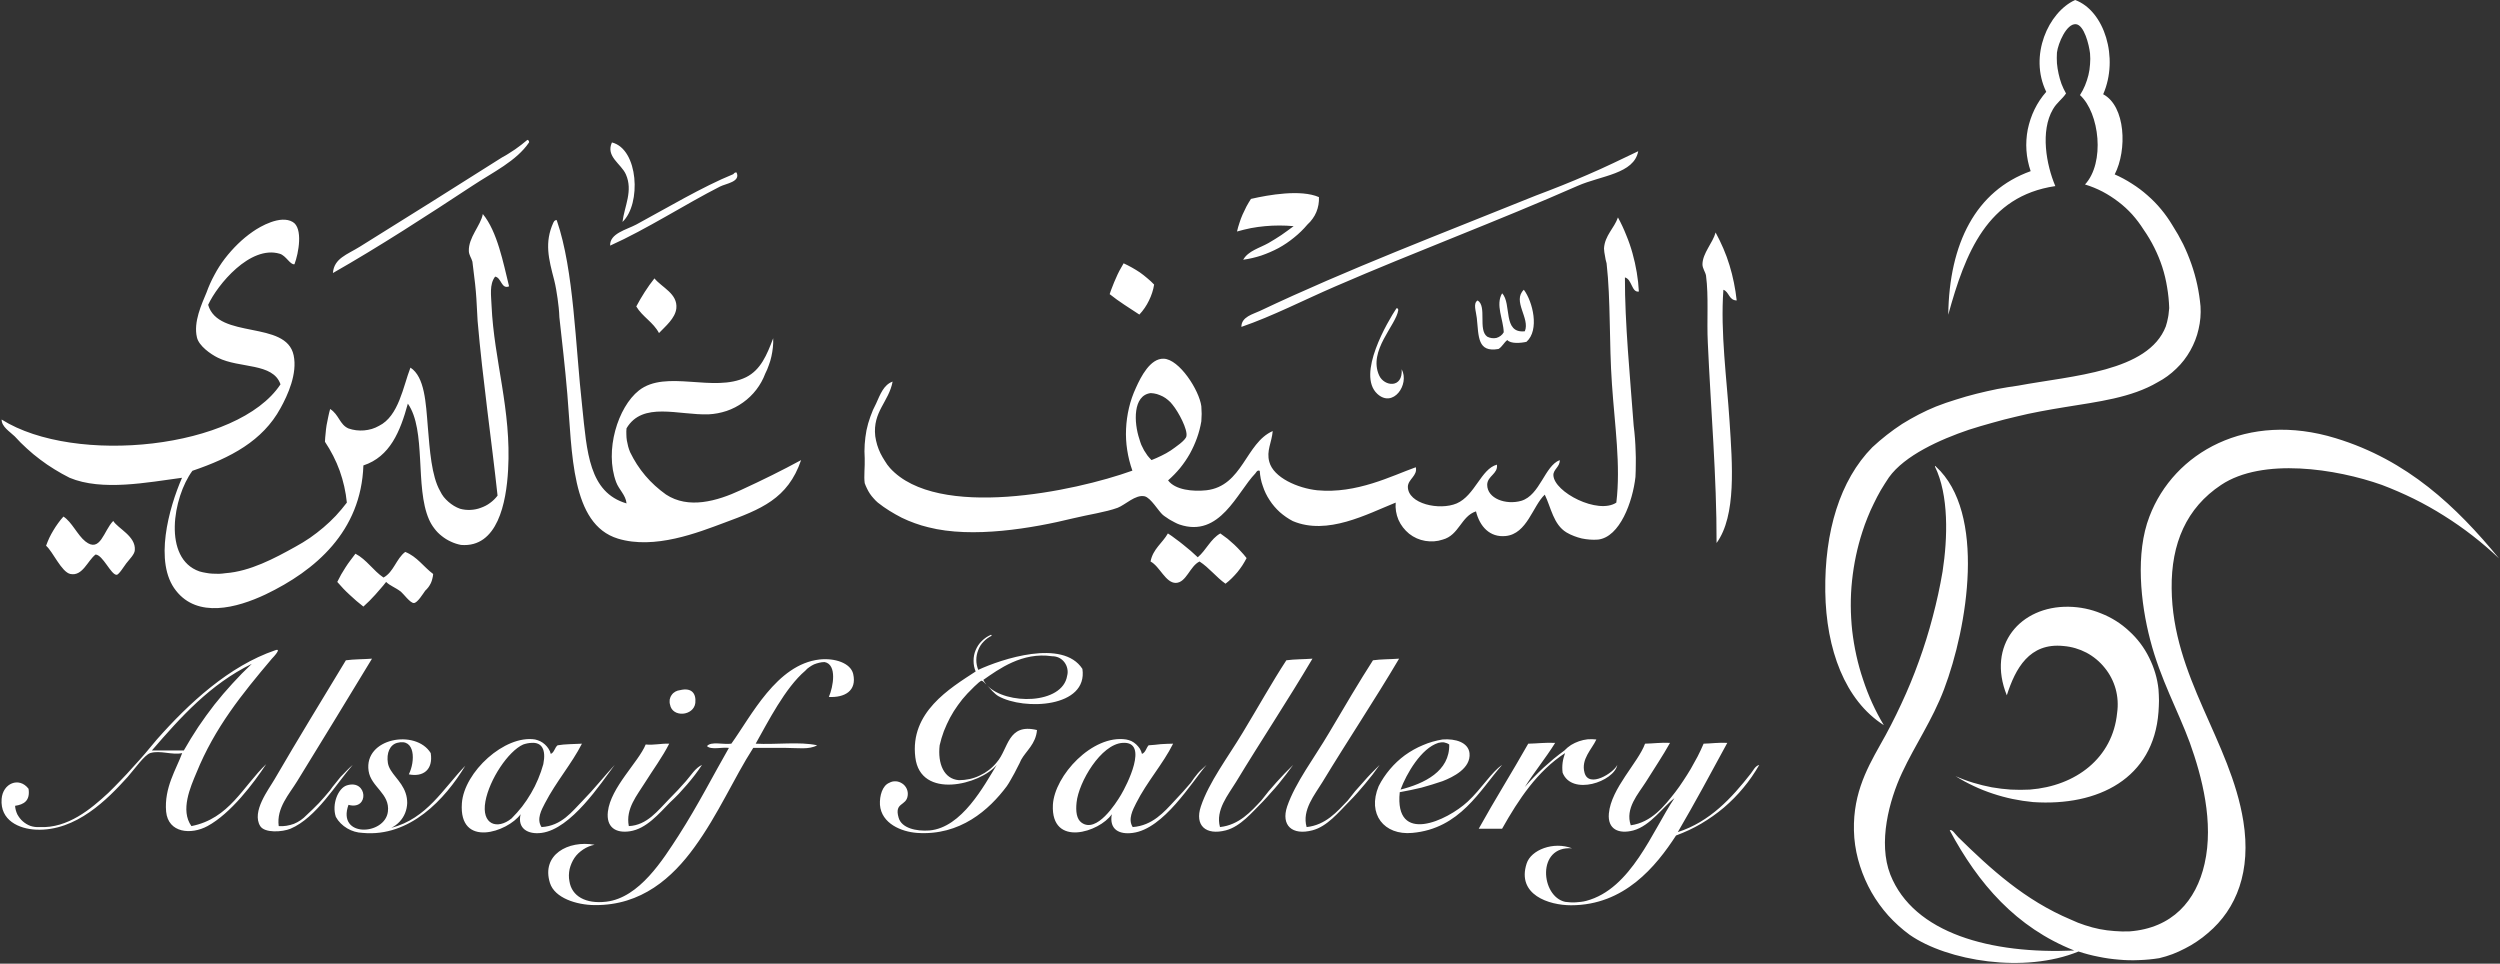 <svg version="1.2" xmlns="http://www.w3.org/2000/svg" viewBox="0 0 1541 594" width="1541" height="594">
	<rect x="0" y="0" width="1541" height="594" fill="#333333" stroke="none"/>
	<title>logo_landscape-svg</title>
	<style>
		.s0 { fill: #ffffff } 
	</style>
	<path id="Path_378" fill-rule="evenodd" class="s0" d="m1279.1 0c18.1 6.6 27.1 35.8 17.3 58.1 13.8 7.3 14.9 34.3 7.1 49.4q5.5 2.4 10.6 5.7 5.1 3.2 9.6 7.2 4.6 4 8.4 8.6 3.9 4.7 7 9.9 3.6 5.6 6.6 11.6 2.9 6 5.1 12.3 2.2 6.3 3.6 12.8 1.4 6.6 2 13.2c0.3 4.7-0.1 9.5-1.2 14.1-1 4.6-2.8 9.1-5.1 13.2-2.3 4.1-5.2 7.9-8.7 11.2-3.4 3.3-7.2 6.1-11.4 8.3-16.3 9.6-36.7 12-57.5 15.4q-7.5 1.2-14.9 2.6-7.5 1.4-14.8 3.2-7.4 1.7-14.7 3.8-7.3 2-14.5 4.3c-17.7 6-39.6 15.8-49.3 29.4q-2.6 3.9-5 7.9-2.3 4-4.3 8.2-2.1 4.2-3.8 8.5-1.8 4.4-3.2 8.8c-3.2 9.8-5.3 19.9-6.4 30.2-1.1 10.3-1 20.6 0.1 30.9 1.2 10.2 3.4 20.4 6.7 30.1 3.2 9.8 7.5 19.3 12.8 28.1-24-15.3-35.6-46.8-36.1-82.3-0.5-37 9-68.7 29-89q4.3-4 8.9-7.6 4.6-3.6 9.5-6.8 5-3.1 10.2-5.8 5.2-2.7 10.6-4.9 6.1-2.4 12.4-4.3 6.2-2 12.6-3.6 6.4-1.6 12.8-2.9 6.4-1.2 12.9-2.1c33.3-6.2 80.2-8.5 91-36.5q0.4-1.4 0.8-2.8 0.3-1.4 0.6-2.8 0.3-1.4 0.4-2.9 0.2-1.4 0.3-2.8-0.2-6.5-1.3-12.9-1-6.3-3-12.5-2-6.1-4.9-11.9-2.9-5.8-6.6-11.1-3.1-4.9-7-9.3-3.9-4.3-8.5-7.8-4.7-3.6-9.8-6.3-5.2-2.7-10.8-4.4c12.4-13.4 9-44-3.1-55.1q1.8-2.8 3.1-5.9 1.3-3.2 2.1-6.4 0.8-3.3 1-6.7 0.3-3.3 0-6.7c-0.6-5.3-3.6-17.5-8.7-18-5.8-0.5-11 11.8-11.7 17.5q-0.2 3.3 0 6.6 0.3 3.2 1 6.4 0.7 3.2 1.8 6.3 1.2 3.1 2.8 5.9c-2.4 3.6-5.7 5.6-8.1 9.8-7.8 13.4-4.1 34.1 1.5 47.3-42 6.2-55.5 41.2-66 79.3 0.6-44 17-76.4 50.8-88.5-1.4-4.1-2.3-8.4-2.6-12.8-0.3-4.3 0-8.7 0.8-12.9 0.9-4.3 2.3-8.5 4.2-12.4 1.9-3.9 4.3-7.5 7.2-10.8-10.8-22.3 1.3-49.1 17.8-56.6zm-86.4 287.6c0.1-0.6 0.6-0.3 0.6 0 31.1 28.5 19.6 98.8 5 137.3-7.3 19.2-17.8 34.1-25.9 51.5-7.9 16.9-14.9 43-7.2 62.7 14.4 36.3 62.1 49.1 113.4 46.8-35.9-14.2-59.2-41.2-76.8-74.1 1.5-0.9 3.3 2.3 5.2 4.2 19.9 19.5 41 38.9 69.6 50.9q4.2 2 8.6 3.4 4.5 1.5 9 2.4 4.6 0.9 9.2 1.2 4.7 0.4 9.3 0.2c26.2-2 41-18.7 46.2-41.7 5.8-25.5-1.6-53.7-9.1-74.6-7.2-19.6-18.2-39.3-24.4-63.3-6-22.8-9.2-53.6-0.5-76.1 15.1-39.7 60.4-65 114.8-48.3 44.3 13.5 74.4 42.1 100.7 74.1q-7.8-7.4-16.3-14-8.5-6.6-17.6-12.3-9-5.7-18.7-10.5-9.6-4.7-19.6-8.5c-28.2-10-73.6-17-99.1 0-21.4 14.2-30.8 36.1-30.5 63.8 0.5 54.6 36.3 94 44.2 143.5 4.9 30.6-4 53.9-21.8 68.9q-3.2 2.8-6.8 5.2-3.5 2.4-7.3 4.3-3.8 2-7.7 3.5-4 1.5-8.2 2.5-6.2 1-12.5 1.2-6.3 0.3-12.6-0.3-6.3-0.5-12.5-1.8-6.2-1.2-12.2-3.2c-33.3 13.7-80.8 5.9-104.1-10.3-4.8-3.5-9.2-7.5-13.2-11.9-3.9-4.4-7.4-9.2-10.3-14.3-2.9-5.1-5.3-10.6-7.1-16.2-1.8-5.6-3-11.4-3.5-17.3-1.9-24.9 7.1-41.6 15.8-57.1q7.1-12.4 13.1-25.4 6.1-13 10.9-26.4 4.9-13.5 8.5-27.3 3.7-13.9 6.1-28c3.2-20.8 3.9-47.2-4.7-64.7zm44.3 141c-12.5-31 8.4-55.1 38.1-54.6 6.9 0.1 13.7 1.5 20 4.1 6.4 2.5 12.3 6.2 17.3 10.9 5.1 4.6 9.3 10.2 12.3 16.3 3.1 6.2 5.1 12.8 5.8 19.6q0.1 1.8 0.2 3.5 0.1 1.7 0.1 3.5 0 1.7-0.1 3.4-0.1 1.8-0.2 3.5c-3 41.1-37.2 58.3-77.3 55.6q-6.3-0.6-12.6-1.9-6.2-1.3-12.2-3.3-6.1-2-11.8-4.7-5.8-2.7-11.2-6.1 5.3 2.4 11 4.1 5.6 1.7 11.4 2.8 5.8 1 11.6 1.4 5.9 0.3 11.8 0c28.4-2.2 51.1-19.5 53.8-47.3 0.7-4.9 0.4-9.9-0.9-14.7-1.3-4.7-3.6-9.2-6.7-13-3.1-3.9-7-7.1-11.3-9.4-4.4-2.3-9.2-3.7-14.1-4.1-21.1-2.2-29.7 13.9-35 30.4zm-911.9-342.4q0.3 0.1 0.5 0.2 0.2 0.2 0.3 0.4 0.2 0.2 0.2 0.5 0.1 0.3 0 0.5c-7.8 11.5-22.2 18.3-34.9 26.7-27.8 18.3-57.7 37.7-86 53.8 0.7-9.1 8.7-11.3 16.7-16.3 29.6-18.4 58.1-36.3 87.6-55q2.1-1.1 4.1-2.4 2-1.2 4-2.6 1.9-1.4 3.8-2.8 1.9-1.5 3.7-3zm52.1 1.6c16.4 4.1 18.2 38 6.5 49 1.2-9.7 6.6-19.1 2.1-29.3-2.9-6.6-12.6-11-8.6-19.7zm632.6 5.4c-2.6 14-22.8 15-37.2 21.3-49.2 21.7-100.5 40.8-149.4 62-19.9 8.6-38.6 18.3-58 25-0.1-6.2 7.3-7.9 11.3-9.8 54.4-25.8 112.7-47.9 170.3-71.2q8-3 16-6.2 8-3.2 15.8-6.6 7.9-3.4 15.7-7.1 7.7-3.6 15.5-7.4zm-555.8 13.1c2.7 5.8-6.5 6.8-10.2 8.7-20.9 10.6-45.2 26.3-67.7 36.4-0.4-7.5 10.1-9.8 16.1-13 18.5-10 41-23.4 59.7-31 0.5-0.3 0.8-1.1 1.6-1.1 0 0 0.5 0 0.5 0zm-156.4 25.6c9 10.9 12.6 30.1 16.2 44.6-4.8 2-4.7-5.4-8.6-6-3.7 4.8-2.4 11.9-2.2 17.9 1.5 33.7 12.3 64.3 10.2 101.2-1.1 20.3-6.5 48.1-29 46.3q-3.2-0.6-6.2-2-3.1-1.4-5.7-3.5-2.6-2-4.6-4.7-2-2.6-3.3-5.6c-8.7-19.9-1.5-54.9-13-71.3-4.7 17.2-11 32.7-27.4 38.1-1.4 40.7-29.6 64.8-60.3 79.5-18 8.5-41.9 14.7-55.2-2.3-13.8-17.3-4.4-51 3.7-69.6-21.1 2.8-49.3 8.4-69.3 0q-4.8-2.4-9.3-5.2-4.6-2.8-8.8-6-4.3-3.2-8.2-6.8-4-3.6-7.5-7.5c-3.1-3-8.1-5.9-8.1-10.4 45.3 28.5 145.7 18 171.9-21.7-4.6-13.4-25.2-9.7-38.6-16.4-4.5-2.2-11.7-7.3-12.9-12.5-2.3-9.5 3-20.7 5.9-27.7q2-5.6 4.9-10.9 2.8-5.3 6.4-10 3.7-4.8 8-9 4.3-4.2 9.2-7.6c4.7-3.3 17.1-10.4 24.6-6 6.5 3.7 3.7 19.3 1.1 26.1-2.7 0.4-5.2-5.4-9.1-6.5-18.2-5.4-38.4 19.1-44.1 31.5 6.2 21.5 48.1 9.3 52.7 31.1 2.4 11.3-3.6 24.5-8.1 32.6-11 20.2-30.8 30.6-54.3 38.6-12 16.2-18.4 54.1 4.3 62q2 0.6 4 0.9 2 0.4 4 0.5 2.1 0.1 4.1 0.1 2-0.1 4.1-0.4c15-1.1 30.1-9.1 43-16.3q4.6-2.5 9-5.5 4.3-3 8.3-6.4 4-3.4 7.6-7.2 3.6-3.9 6.8-8.1-0.5-5-1.6-9.9-1.1-4.9-2.8-9.7-1.7-4.7-4-9.2-2.3-4.5-5.1-8.7 0.1-2.6 0.4-5.1 0.2-2.6 0.6-5.1 0.5-2.5 1-5 0.5-2.5 1.2-5c5.5 3.5 5.8 9.6 11.3 12q2.3 0.8 4.7 1.1 2.5 0.3 4.9 0.1 2.4-0.2 4.8-0.9 2.3-0.7 4.4-1.9c12.2-6 14.9-24.3 19.4-35.9 8.8 5.7 9.5 21.6 10.7 36.4 1.2 14.4 2.3 30.5 7.6 39.7q0.9 1.9 2.2 3.6 1.3 1.6 2.9 3 1.6 1.4 3.4 2.5 1.8 1.1 3.8 1.8c2.1 0.6 4.3 0.8 6.4 0.7 2.2-0.1 4.3-0.5 6.4-1.3 2-0.7 4-1.7 5.7-3 1.8-1.3 3.3-2.8 4.6-4.5-3.6-33.3-9.2-71.8-12.3-107.7q-0.2-4.6-0.5-9.2-0.2-4.5-0.6-9.1-0.4-4.6-1-9.1-0.5-4.5-1.1-9.1c-0.6-2.3-2.1-4-2.2-6.5-0.3-8.5 7.3-15.7 8.6-22.8zm699.7 2.1q2.9 5.3 5.1 10.9 2.3 5.5 3.9 11.3 1.6 5.7 2.6 11.7 1 5.9 1.3 11.8c-4.5 0.8-4.2-7.6-8.6-8.7-0.1 27.8 3.2 61.6 5.4 91.4q0.5 3.9 0.8 7.9 0.3 3.9 0.4 7.9 0.2 3.9 0.1 7.9 0 3.9-0.2 7.9c-1.7 15.2-9.6 37.1-23.1 38.6q-2.5 0.2-5 0-2.6-0.2-5-0.7-2.5-0.6-4.8-1.5-2.4-0.9-4.6-2.2c-8.1-4.9-9.5-15.3-13.4-23.3-7.4 6.9-10.9 24.2-24.1 25.5-9.8 1-16-5.9-18.3-15.2-9.2 3-10.4 14.7-20.5 17.4-3.5 1.2-7.2 1.4-10.8 0.8-3.6-0.6-7-2.1-9.9-4.4-2.8-2.3-5.1-5.2-6.6-8.6-1.4-3.3-2-7-1.7-10.6-17.7 7.1-42.1 20.4-63.4 11.4-2.9-1.5-5.6-3.4-8-5.5-2.4-2.2-4.5-4.6-6.3-7.4-1.8-2.7-3.2-5.6-4.2-8.7-1.1-3-1.7-6.2-1.9-9.4-1.6-0.6-2.1 0.9-2.7 1.6-11.2 11.5-21.8 40-46.8 31.5q-1.4-0.5-2.7-1.2-1.3-0.6-2.6-1.4-1.3-0.7-2.5-1.6-1.3-0.8-2.4-1.7c-2.8-2.4-7.4-10.6-11.3-11.5-5.6-1.2-11.9 5.3-16.6 7.1-7.4 2.7-17.5 4.1-27.5 6.5-24.8 6.1-62 12.5-89.2 5.5q-4.2-1-8.3-2.5-4.2-1.5-8.1-3.4-3.9-2-7.6-4.3-3.7-2.3-7.1-5-1.4-1.2-2.6-2.6-1.3-1.4-2.3-2.9-1-1.5-1.8-3.2-0.8-1.6-1.4-3.3c-0.6-4.2 0.2-10.3 0-15.3q-0.3-4.3 0-8.7 0.3-4.3 1.1-8.6 0.9-4.3 2.4-8.4 1.4-4.1 3.5-8c2.6-5.8 4.7-11.6 10.2-13.6-2.3 12.5-12.4 18.5-10.7 33.7q0.4 2.7 1.2 5.4 0.8 2.6 2 5.1 1.2 2.4 2.7 4.7 1.4 2.4 3.2 4.4c29.2 32.1 113.6 14.5 149.4 1.6q-2.2-6.2-3.2-12.7-1-6.5-0.7-13 0.3-6.6 1.8-13 1.5-6.4 4.3-12.4c3-6.7 8.8-18.2 17.1-17.9 9.6 0.3 21.9 19.4 23.2 29.3q0.1 1.2 0.1 2.3 0.1 1.2 0.1 2.4 0 1.1-0.1 2.3 0 1.1-0.1 2.3-0.9 5.3-2.7 10.3-1.8 5-4.4 9.7-2.6 4.6-6 8.8-3.4 4.1-7.4 7.6c4.4 5.9 15.2 7 23.6 6.1 22.4-2.6 24.2-29.2 40.9-36.5-0.6 7.1-4 12.1-2.1 19 2.6 9.7 17.5 16.2 29.5 17.5 24.4 2.3 45.9-8.9 60.8-14.2 1.2 5.2-4.8 7.4-4.9 12 0 10.6 19.5 14.8 30.1 10.3 11.3-4.9 15-21.3 24.8-23.9 0.8 5.7-5.9 6.9-6 12.4 0 8.5 11.5 12.6 21 9.9 11.6-3.5 14.4-21.5 23.7-25.1 0.3 4-4 5.7-3.9 9.3 0.4 10.5 27.5 24.4 38.8 16.9 2.8-22.9-1-47.8-2.7-73-1.8-25.4-0.7-51.5-3.3-74.5q-0.3-1.1-0.6-2.3-0.2-1.1-0.4-2.3-0.2-1.1-0.4-2.3-0.1-1.1-0.2-2.3c0.5-8 6.3-12.4 8.6-19.1zm-275.7 143.7c2.8-2 9.2-6.2 9.7-8.8 0.9-4.1-4.8-14.9-8.6-19.5q-1.2-1.6-2.7-2.8-1.5-1.3-3.2-2.2-1.8-0.9-3.7-1.5-1.8-0.5-3.8-0.6c-11.1 1.4-10.4 18.2-7 28.3q0.5 1.8 1.2 3.6 0.8 1.7 1.7 3.4 1 1.6 2.1 3.2 1.2 1.5 2.5 2.8 1.6-0.6 3.1-1.3 1.5-0.6 3-1.4 1.4-0.7 2.9-1.5 1.4-0.8 2.8-1.7zm-335.4 32.6c-0.5-5.2-4.7-8.5-6.4-13.1-7.3-19.5 1.1-46.3 14-56.5 16.7-13.2 46.2 1.6 66.1-8.2 9-4.5 12.8-13.7 16.7-24q0.1 2.9-0.2 5.7-0.3 2.8-0.9 5.5-0.6 2.8-1.6 5.4-0.9 2.7-2.2 5.2c-1.3 3.5-3.2 6.9-5.5 9.9-2.3 3-5.1 5.7-8.2 7.9-3.1 2.2-6.5 4-10.1 5.2-3.6 1.2-7.3 1.9-11.1 2.1-18.7 0.6-40.7-8.1-50.6 8.6q-0.2 1.8-0.1 3.7 0 1.9 0.3 3.8 0.3 1.8 0.8 3.7 0.5 1.8 1.2 3.5 1.9 3.9 4.2 7.5 2.4 3.7 5.2 7 2.8 3.3 6 6.2 3.2 2.9 6.7 5.4c13.8 9.1 31.3 4.2 46.1-2.7 13.7-6.3 25.4-12.1 37.2-18.5-8.2 24-24.9 30.3-47.3 38.6-16.1 6-43 16.7-65.6 9.8-29.1-8.9-28.1-53-31.2-89.2-1.4-16.7-3.3-32.7-4.9-47.3q-0.1-2.9-0.4-5.8-0.3-2.9-0.7-5.7-0.4-2.9-0.9-5.7-0.5-2.9-1.2-5.7c-3.4-13-6.1-23.1-0.5-35.4q0.1-0.3 0.3-0.5 0.1-0.3 0.3-0.5 0.2-0.2 0.5-0.3 0.2-0.2 0.5-0.3c0.4-0.1 0.5 0.3 0.6 0.5 10.5 30.7 11.3 76.3 15.6 114.8 2.9 27.6 4.1 52.6 27.3 59.4zm671.3-167q2.6 4.8 4.8 9.9 2.2 5.1 3.8 10.4 1.6 5.2 2.7 10.7 1.1 5.4 1.7 10.9c-4.9-0.1-4.6-5.3-8.2-6.6-1.9 26.3 2.1 54.9 3.8 81.1 1.7 26.3 4.3 58.1-8 75 0.1-40.6-3.6-82.9-5.4-123.4-0.7-14 0.6-28.4-1.1-41.4-0.4-2.3-2.2-4.4-2.2-7 0.1-6.9 6.4-13.2 8.1-19.6zm-364.9 19q2.6 1.2 5.1 2.6 2.5 1.4 4.9 3 2.4 1.7 4.6 3.6 2.2 1.8 4.2 3.9-0.4 2.6-1.2 5-0.8 2.5-2 4.9-1.1 2.3-2.6 4.5-1.5 2.2-3.3 4.1c-6.2-4.1-12.6-8-18.3-12.6q0.8-2.5 1.8-4.9 0.9-2.4 2-4.8 1-2.4 2.2-4.7 1.3-2.4 2.6-4.6zm-286.4 43c-3.5-6.7-10.2-10-14-16.4q1.2-2.3 2.5-4.5 1.3-2.2 2.7-4.4 1.4-2.2 2.9-4.3 1.6-2.1 3.1-4.1c4.7 5.7 14.4 9.4 13.5 18.5-0.7 6.1-6.7 11-10.7 15.2zm533.1-26.7c5.5 7.3 9.8 24.9 1.6 32.1-3.5 0.8-9.7 1.3-11.8-1.1-2.1 1.6-3.1 4.1-5.4 5.5-13 2.3-12.2-7.5-13.4-19.1-0.5-4.4-2.4-9 0.5-10.8 5.9 3.5 0.1 18.1 5.9 22.3q1.3 0.7 2.8 0.9 1.5 0.2 2.9-0.1 1.4-0.4 2.6-1.3 1.2-0.9 1.9-2.2c-0.2-7.8-5.2-16.9-1-24 6.1 6.3 0.1 24.9 14 23.4 3.4-8-7.9-18.6-0.6-25.6zm-78.5 11.4c0.9-0.1 1 0.5 1.1 1.1-1.3 9.4-18.7 25-11.8 40.3 3.1 6.9 14.7 8.2 13.9-3.8 5 9.4-5.3 24.1-15 15.2-13-12 6.5-44.8 11.8-52.8zm-791 131.1c2.9 4.7 14 9.4 13.3 18-0.1 2.6-3.4 5.7-5.3 8.2-1.2 1.5-4.5 7-5.9 7-3.4 0.2-8.5-12.3-13-12.5-5 3.9-8 13.5-15.5 12-5.5-1.1-10.9-14-15-17.4q0.9-2.5 2-4.9 1.1-2.3 2.5-4.6 1.3-2.2 2.9-4.4 1.5-2.1 3.3-4.1c5.1 3.2 8.7 11.5 13.5 15.3 9.3 7.4 11.3-6.7 17.2-12.6zm668.5 22.4c5.2-4.4 7.9-11.3 13.9-14.7q2.3 1.6 4.5 3.3 2.1 1.8 4.2 3.7 2 1.9 3.9 4 1.9 2 3.6 4.2-1.2 2.3-2.6 4.5-1.4 2.1-3 4.1-1.7 2-3.5 3.8-1.8 1.8-3.9 3.4c-5.8-4.1-10-9.8-16-13.7-6 2.9-8.1 13-14.6 13.2-6.3 0.1-9.9-10.2-15.6-13.2 1.5-7.8 7.3-11.3 10.7-17.3q2.5 1.6 4.8 3.4 2.4 1.7 4.7 3.6 2.3 1.8 4.5 3.7 2.2 2 4.4 4zm-471.3 10.3q-0.1 1.5-0.5 2.9-0.3 1.4-0.9 2.7-0.7 1.4-1.5 2.5-0.9 1.2-2 2.2c-1.3 1.8-4.8 7.6-7 7.6-2.2 0.1-6.4-5.7-8-7-3.7-2.8-6.5-3.5-9.1-6q-1.6 2.1-3.3 4-1.7 2-3.4 3.9-1.8 1.9-3.6 3.8-1.8 1.8-3.7 3.5-2.2-1.7-4.3-3.5-2.1-1.8-4.1-3.7-2.1-1.9-4-3.9-1.9-2-3.7-4.1 1.1-2.3 2.4-4.6 1.3-2.2 2.7-4.4 1.4-2.2 3-4.3 1.5-2.1 3.1-4.1c7 3.7 10.9 10.4 17.3 14.7 6.3-3.4 7.8-11.6 13.4-15.8 7.3 2.9 11.3 9.2 17.2 13.6zm504.1-231.2c10.9-2.5 30.7-6 41.9-1.1q0.1 2.4-0.3 4.7-0.4 2.3-1.3 4.5-0.9 2.2-2.3 4.1-1.4 2-3.2 3.6-3.7 4.4-8.2 8-4.5 3.7-9.6 6.5-5.1 2.7-10.6 4.6-5.5 1.8-11.2 2.6c3.1-5.5 10.1-7.2 15.6-10.3q2-1.2 4-2.4 1.9-1.3 3.9-2.5 1.9-1.3 3.8-2.7 1.9-1.3 3.8-2.8-4.4-0.4-8.8-0.4-4.4 0-8.8 0.4-4.4 0.4-8.7 1.2-4.4 0.9-8.6 2.1 0.6-2.7 1.5-5.3 0.8-2.6 1.9-5.1 1.1-2.5 2.4-5 1.3-2.4 2.8-4.7zm-160.3 268.7c0.4 0 0.4 0.3 0.4 0.6-1.8 0.9-3.5 2.1-4.9 3.6-1.5 1.5-2.6 3.3-3.3 5.2-0.8 2-1.2 4-1.2 6.1 0 2.1 0.4 4.1 1.2 6.1 14.2-6.6 52.1-19.3 64.2-0.6 3.5 23.9-35.9 25.7-51.8 16.8-2.4-1.4-4.9-4.4-6.9-6.6 11.6 12.2 46.5 11.8 49.3-6 0.4-1.4 0.4-2.9 0.1-4.3-0.3-1.5-0.9-2.8-1.8-4-0.9-1.2-2-2.1-3.4-2.8-1.3-0.6-2.7-0.9-4.2-0.9-18.4-2.7-32.8 7.9-42.4 14.6q0.8 1.5 1.9 2.9c-1.2-1.3-2.2-2.3-2.9-2.4-1.2-0.1-7.8 6.9-8.8 7.9q-3.2 3.4-5.8 7.1-2.7 3.7-4.9 7.8-2.1 4-3.8 8.3-1.6 4.3-2.6 8.7c-1.3 11.3 2.6 20.8 11.9 21.5q3.3 0 6.6-0.7 3.2-0.7 6.3-2.2 3-1.4 5.6-3.4 2.7-2.1 4.8-4.7c7.3-8.3 6.6-24.3 24.8-19.9-0.7 8.6-6.7 12.8-9.8 18.4q-0.9 2.1-2 4.1-1 2.1-2.1 4.1-1.1 2.1-2.3 4.1-1.1 2-2.4 3.9c-10.8 14.5-28.8 30.7-55.4 28.8-9.5-0.7-21.9-5.7-22.8-17.3-0.3-5.6 1.5-11.9 5.8-13.6 1.2-0.7 2.6-1 4.1-0.9 1.4 0.1 2.7 0.6 3.9 1.4 1.2 0.8 2.1 1.9 2.7 3.2 0.6 1.3 0.8 2.8 0.6 4.2-0.8 6.6-8.4 4-5.6 13.6 1.8 6.5 10.9 8.5 19 7.9 20-1.7 33.7-27.7 41.5-40.4-10.1 12.2-47.1 21.6-50.2-4.7-3.4-27.7 21.1-42.4 37.2-52.9-0.9-2.1-1.3-4.3-1.3-6.6 0-2.3 0.4-4.5 1.3-6.6 0.9-2.1 2.1-4 3.8-5.6 1.6-1.6 3.5-2.9 5.6-3.8zm-2.8 30.7q0.3 0.2 0.5 0.5-0.2-0.3-0.5-0.5zm-490 87.2c23.4-4.6 31.7-24.5 46.1-38.2-7.7 11.7-21.8 30.4-36.2 38.2-10.1 5.5-24.2 4.3-25.5-8.9-1.3-14.8 6.3-26.2 9.9-36.1-6.1 1.4-13.6-1.9-19.7 0-3.5 1.1-9.6 9.8-13.9 14.7-12.3 13.6-31.7 33.6-56.5 32.5-10.5-0.5-22.2-5.7-21.2-18.9 0.7-9.7 10.8-13.9 16.6-6.3 1.1 7.4-2.9 9.7-8.3 10.5 0.1 1.8 0.6 3.6 1.4 5.3 0.9 1.6 2 3.1 3.4 4.3 1.4 1.2 3 2.2 4.7 2.8 1.8 0.6 3.6 0.8 5.5 0.7 17.5 0.9 31.8-11.2 42.4-21q4-3.9 7.8-7.9 3.9-4 7.6-8.2 3.8-4.1 7.4-8.3 3.7-4.3 7.2-8.6c19.7-22.3 44.5-45.3 73-55 4.2-1.5-1.1 4.2-2.1 5.2-18.5 21.9-35.2 42.5-46.5 70.3-3.7 8.8-10.1 23.2-3.1 32.9zm37.2-100c-25.7 12.6-43.8 32.8-61.6 53.4h19.7q4.2-7.4 8.9-14.5 4.8-7.1 10-13.8 5.3-6.7 11.1-13 5.7-6.3 11.9-12.1zm74.1-3.2c-15.5 25.5-30.3 49.9-46.1 75.5-4.8 7.9-12.9 16.5-11.4 27.7q2.4 0.2 4.8-0.2 2.4-0.4 4.6-1.2 2.2-0.9 4.2-2.3 1.9-1.3 3.6-3.1 1.9-1.7 3.8-3.6 1.9-1.8 3.7-3.7 1.8-1.9 3.5-3.9 1.8-2 3.4-4 1.5-2.2 3.2-4.2 1.6-2.1 3.3-4.1 1.8-1.9 3.7-3.8 1.8-1.9 3.8-3.6c-10.1 11.6-22.5 32.6-38.3 39.3-5.1 2.1-15.9 2.8-18.7-1.6-5.5-8.9 5.3-22.7 8.8-28.8 14.7-25.3 29.4-49.2 44-73.4 5-0.7 10.8-0.6 16.1-1zm579.7 0c-15 25.4-31.6 50.4-47.1 76-4.8 7.9-12.8 17.3-9.9 27.8 11.8-1.3 19-9.5 25.4-16.3q2.2-2.9 4.6-5.8 2.4-2.8 4.8-5.5 2.5-2.8 5.1-5.5 2.5-2.6 5.2-5.2-2.2 3-4.4 5.9-2.2 2.9-4.5 5.7-2.3 2.8-4.8 5.5-2.4 2.8-4.9 5.4c-6.8 6.8-13.8 15.4-22.8 17.8-12.5 3.3-19.4-3-15.5-14.7 5-15 16.6-30.2 25.8-45.5 9.5-15.7 18.2-31.3 26.9-44.6 5-0.7 10.8-0.6 16.1-1zm53.4 0c-15 25.4-31.7 50.4-47.2 76-4.8 7.9-12.8 17.3-9.8 27.8 11.7-1.2 18.8-9.5 25.3-16.3q2.3-2.9 4.6-5.8 2.4-2.8 4.9-5.5 2.4-2.8 5-5.5 2.6-2.6 5.2-5.2-2.1 3-4.3 5.9-2.3 2.9-4.6 5.7-2.3 2.8-4.8 5.6-2.4 2.7-5 5.3c-6.7 6.8-13.6 15.4-22.7 17.8-12.5 3.3-19.5-3-15.6-14.7 5.1-14.8 16.6-29.7 25.9-45.5 9.5-16.1 18.7-31.7 27-44.6 4.9-0.7 10.6-0.6 16.1-1zm-351.5 23.6c2.7-6.2 5.2-20-2.6-21.5q-1.7 0-3.3 0.4-1.7 0.4-3.2 1-1.5 0.7-2.9 1.7-1.4 0.9-2.5 2.2c-12.4 10.5-23.1 31.7-30.6 45 12.3 0.7 27.3-1.4 37.9 1-4.9 2.8-12.1 1.6-19.2 1.6h-20.2c-11.9 18.5-21.5 41-36.3 61.3-13.4 18.5-32.5 35.9-61.5 35.6-11.2-0.1-24.6-4.4-27.5-13.6-5.5-17.4 11.2-26.5 27.5-23.6-2.5 0.5-4.9 1.5-7 2.9-2.1 1.4-4 3.1-5.4 5.2-1.4 2.1-2.4 4.5-3 6.9-0.5 2.5-0.6 5.1-0.1 7.5 1.4 9.2 10 14.1 22.7 12.6 20.5-2.4 35.1-26.2 44.6-40.8 12.1-18.9 21.4-37.3 31-54-4.2-0.6-11 1.4-13.5-1.1 2.4-3.1 10.2-0.8 15-1.5 12.2-16.9 27.9-48.9 54.4-51.9 9.2-1 19.1 2.1 20.7 8.9 2.4 10.5-5.3 14.7-15 14.2zm-91.7-4.2c7-1.7 10 1.9 9.4 7.9-1 8.1-14.2 9.2-15.6 1-0.3-1-0.3-2-0.2-3.1 0.2-1 0.6-2 1.2-2.8 0.6-0.9 1.4-1.6 2.3-2.1 0.9-0.5 1.9-0.8 2.9-0.9zm-79.7 39.3c2.2-0.9 2.4-3.9 4.2-5.3 4.6-0.8 9.9-0.7 15-1-6.3 12.4-15.9 23.4-22.8 36.7-2 3.9-5.4 9.8-2.1 14.7 12.4-0.7 18.8-9.6 25.4-16.3 6.9-7 13-14.8 19.7-22-8.5 11.3-26.8 39.5-45.1 41.9-8.4 1.1-15-2.7-12.9-11.5-7.9 10.9-38.2 21.2-36.2-6.8 1.4-19.3 26.4-42.2 45.1-39.3q1.7 0.4 3.2 1.1 1.6 0.8 2.9 2 1.3 1.2 2.2 2.6 1 1.5 1.4 3.2zm-17-5.8c-9.2 4.1-20.8 21.5-23.3 35.1-2.6 14.4 7.4 17.6 16.1 10.5q3.5-3.5 6.5-7.3 3-3.9 5.5-8.2 2.5-4.2 4.4-8.8 1.9-4.5 3.2-9.2c1.8-9.1-1-13.5-7.2-13.1q-0.7 0-1.3 0.1-0.7 0.1-1.3 0.2-0.7 0.1-1.3 0.3-0.6 0.2-1.3 0.4zm381.4 5.8c2.3-0.9 2.6-3.7 4.1-5.3q1.9-0.2 3.8-0.3 1.9-0.2 3.7-0.4 1.9-0.1 3.8-0.2 1.9 0 3.8-0.1c-6.2 12.5-16.1 23.4-22.8 36.7-2 4-5.2 9.9-2.1 14.7 12.2-0.9 19.4-9.3 25.9-16.3 3.4-3.5 6.7-7.3 9.9-11q1-1.5 2.1-3 1.1-1.5 2.3-2.9 1.2-1.4 2.6-2.6 1.3-1.3 2.7-2.5c-9.1 10.6-26.4 39.5-45.5 41.9-8.1 1.1-14.6-1.9-12.9-11.5-7.4 10.9-37.6 20.8-36.3-5.8 1-18.1 24.4-43.4 45.1-40.3q1.7 0.3 3.3 1 1.6 0.8 2.9 2 1.3 1.2 2.3 2.7 0.9 1.5 1.3 3.2zm-40.3 29.9c-0.6 5.6 0 10.3 3.1 12.5 9.3 6.7 21.1-11.8 24.3-17.2 3.3-5.5 17.6-33.1 1-32-13.4 0.8-27.1 24.2-28.4 36.7zm199.2-6.3c-3.4 32.7 29.2 17.6 41.9 5.8 8.6-8 14.8-18.4 21.2-22.6-13.6 15.4-25.9 39.3-55.4 41.9-17.3 1.6-27.9-11.5-20.7-28.8 1.9-3.8 4.3-7.3 7-10.5 2.7-3.2 5.8-6.1 9.2-8.6 3.5-2.5 7.2-4.6 11.1-6.2 3.9-1.7 7.9-2.8 12.1-3.5 8-0.6 15.8 1.8 16.6 8.4 1 9.4-10.2 14.8-16.6 17.3q-3.2 1.1-6.5 2.1-3.2 1-6.5 1.9-3.3 0.8-6.7 1.5-3.3 0.7-6.7 1.3zm23.8-30.4c-10.6 3.3-19.7 19.1-23.3 28.8 14.6-3.7 30.4-11.3 30-27.8q-0.7-0.5-1.5-0.8-0.8-0.3-1.7-0.5-0.9-0.1-1.8 0-0.8 0.1-1.7 0.3zm53.3 27.2q2.7-3.1 5.6-6.1 2.9-3 5.9-5.8 3.1-2.8 6.3-5.5 3.2-2.6 6.6-5.1 1.8-1.9 4.1-3.4 2.3-1.4 4.9-2.3 2.6-0.9 5.3-1.2 2.7-0.2 5.4 0.1c-2.8 6.1-9.6 12.1-7.3 20.5 2.6 9.7 17.9 0.2 20.2-4.8-2 10.3-28 19.2-33.7 4.8q-0.2-1.6-0.2-3.1 0-1.5 0.2-3.1 0.2-1.5 0.6-3 0.4-1.5 0.9-2.9c-17.1 11.2-28.5 28.3-38.8 46.6h-14.4c9.8-17.7 20.5-34.7 30.5-52.4 5.5-0.1 10.6-0.8 16.6-0.5-5.9 9.5-12.8 17.8-18.7 27.2zm89.5-27.2c-4.4 7.9-9.8 15.9-14.9 24.1-4.7 7.4-12.9 16.3-9.3 26.7 12.9-1.8 20.7-11.9 27.4-20.4q2.6-3.4 5-7.1 2.4-3.6 4.6-7.3 2.2-3.8 4.2-7.6 2-3.9 3.7-7.9c4.9-0.1 9.2-0.8 14.6-0.5-10 18.5-20 37-30.5 55 19.8-6.4 33.2-21 45-36.1 1.5-1.9 2.7-4.7 5.2-5.3-2.9 5-6.1 9.7-9.8 14.1-3.6 4.4-7.7 8.5-12 12.2-4.4 3.7-9.1 7-14 9.9-4.9 2.9-10.1 5.3-15.5 7.3-12.4 19.1-31.9 43-64.7 43-13.7 0-33.6-6.5-27.4-25.7 2.7-8.5 16.6-13.8 28-9.4-22-1.7-19.3 29.8-4.2 33q1.6 0.2 3.2 0.3 1.6 0.1 3.3 0 1.6-0.1 3.2-0.3 1.7-0.2 3.2-0.6c27.8-7.3 40.9-43.3 54.4-63.3-6.6 4.9-14.8 17.1-25.4 19.9-8.8 2.3-15.9-0.6-15-10.5 1.4-15.5 18.1-31.4 22.3-43 5.3-0.1 9.8-0.8 15.4-0.5zm-616.9 0.5c-4.2 8.3-10 16.1-15 24.1-4.7 7.6-12 16-9.9 26.7 11.3-0.5 18-9.7 24.9-16.7 3.6-3.6 7.1-7.3 10.3-11 3.1-3.5 5.8-8.2 9.9-10q-2.1 3.2-4.4 6.2-2.3 3-4.8 5.9-2.5 2.9-5.1 5.7-2.6 2.7-5.4 5.3c-6.9 7-14.6 16.3-24.8 17.8-8.7 1.3-14.6-2.5-13.5-12.1 1.7-14.9 18.9-30.6 23.3-41.4 5.4 0.5 9.3-0.7 14.5-0.5zm-160.5 18.9c4-8 4.1-22.5-7.2-19.4-4.5 1.2-6.7 6.3-5.7 12.5 1.1 6.3 8.3 10.6 10.9 18.4 0.7 2 1 4.1 1 6.2-0.1 2.2-0.5 4.2-1.3 6.2-0.8 2-2 3.8-3.4 5.3-1.5 1.6-3.2 2.8-5.1 3.8 22-5.8 31.8-24 45.6-38.3-12.4 20.6-34.2 44.1-63.2 41.4q-2.6-0.1-5-0.8-2.4-0.7-4.6-2-2.2-1.3-4-3.1-1.8-1.8-3-4c-2.6-7.8 1.4-17.7 6.8-19.4 12.8-4 14 15.6 1 12-7.3 20.4 22.5 18.9 24.3 4.2 1.4-11.2-10.4-15.1-11.9-25.1-3-20.3 29.1-26 38.3-11 1.6 10.3-4.7 14.9-13.5 13.1z"/>
</svg>